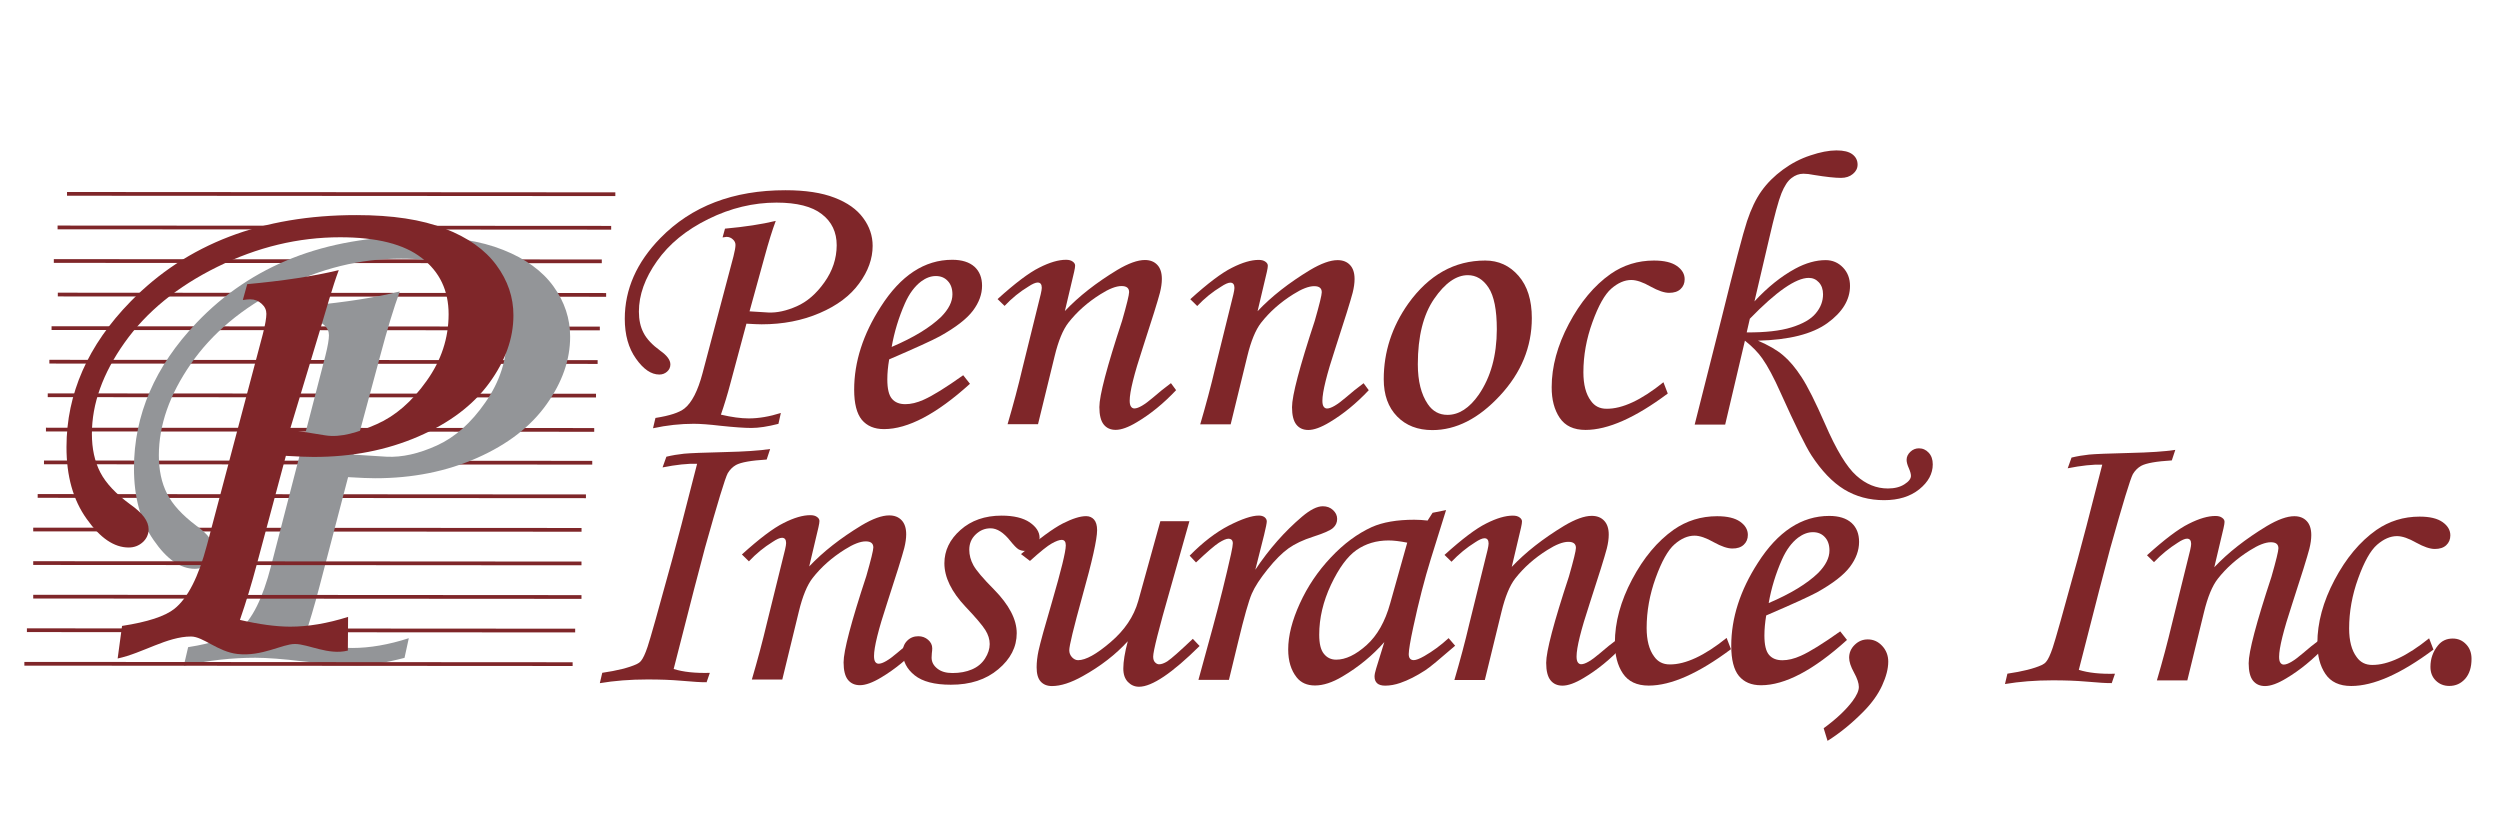 <?xml version="1.0" encoding="utf-8"?>
<!-- Generator: Adobe Illustrator 27.2.0, SVG Export Plug-In . SVG Version: 6.00 Build 0)  -->
<svg version="1.1" id="Layer_1" xmlns="http://www.w3.org/2000/svg" xmlns:xlink="http://www.w3.org/1999/xlink" x="0px" y="0px"
	 viewBox="0 0 432 144" style="enable-background:new 0 0 432 144;" xml:space="preserve">
<style type="text/css">
	.st0{fill-rule:evenodd;clip-rule:evenodd;fill:#7F2629;}
	.st1{fill-rule:evenodd;clip-rule:evenodd;fill:none;stroke:#7F2629;stroke-width:0.646;stroke-miterlimit:2.613;}
	.st2{fill-rule:evenodd;clip-rule:evenodd;fill:#939598;}
</style>
<g>
	<path class="st0" d="M124.86,41.03l0.42-1.52c3.41-0.31,6.33-0.75,8.77-1.34c-0.59,1.57-1.23,3.63-1.92,6.16l-2.61,9.47l3.24,0.2
		c1.51,0.07,3.15-0.29,4.93-1.08c1.77-0.78,3.37-2.16,4.77-4.14c1.41-1.98,2.11-4.1,2.12-6.4c0-2.26-0.85-4.06-2.57-5.38
		c-1.7-1.33-4.32-1.99-7.83-1.99c-4,0-7.93,0.94-11.76,2.83c-3.85,1.89-6.81,4.32-8.89,7.27c-2.09,2.95-3.13,5.86-3.13,8.73
		c0,1.43,0.26,2.64,0.81,3.69c0.54,1.05,1.51,2.07,2.89,3.08c1.16,0.82,1.74,1.6,1.74,2.36c0,0.49-0.19,0.92-0.57,1.25
		c-0.37,0.33-0.82,0.5-1.34,0.5c-1.4,0-2.74-0.91-4.03-2.74c-1.3-1.82-1.94-4.12-1.94-6.9c0-5.09,2.05-9.75,6.15-13.94
		c5.38-5.51,12.59-8.28,21.63-8.27c3.44,0,6.26,0.43,8.47,1.29c2.21,0.85,3.85,2.01,4.94,3.5c1.1,1.48,1.64,3.09,1.64,4.82
		c0,2.21-0.77,4.37-2.32,6.48c-1.54,2.13-3.81,3.84-6.82,5.13c-3.01,1.3-6.35,1.95-10.03,1.95c-0.56,0-1.45-0.04-2.64-0.11
		l-2.81,10.47c-0.47,1.78-1,3.53-1.6,5.25c1.85,0.43,3.45,0.65,4.81,0.65c1.71,0,3.57-0.31,5.55-0.94l-0.42,1.88
		c-1.85,0.47-3.4,0.71-4.67,0.71c-1.23,0-3.02-0.13-5.37-0.38c-1.89-0.22-3.43-0.34-4.6-0.34c-2.29,0-4.63,0.25-7.03,0.77l0.42-1.78
		c2.45-0.38,4.13-0.93,5.02-1.64c1.27-1.01,2.31-3.04,3.12-6.1l5.34-20.17c0.24-0.94,0.35-1.6,0.35-1.98c0-0.37-0.14-0.69-0.46-0.97
		c-0.3-0.28-0.66-0.43-1.09-0.43C125.41,40.96,125.17,40.99,124.86,41.03z"/>
	<path class="st0" d="M154.08,59.95c3.79-1.62,6.64-3.35,8.56-5.21c1.29-1.31,1.94-2.6,1.94-3.87c0-0.97-0.26-1.74-0.8-2.31
		c-0.53-0.58-1.22-0.86-2.07-0.86c-0.87,0-1.71,0.32-2.55,0.94c-1.1,0.84-2.04,2.09-2.79,3.78
		C155.29,54.87,154.53,57.39,154.08,59.95L154.08,59.95z M166.44,64.84l1.17,1.48c-5.78,5.23-10.73,7.83-14.85,7.83
		c-1.68,0-2.94-0.54-3.84-1.61c-0.88-1.08-1.32-2.82-1.32-5.2c0-4.81,1.54-9.59,4.6-14.34c3.44-5.4,7.56-8.11,12.35-8.11
		c1.66,0,2.94,0.4,3.84,1.2c0.88,0.81,1.31,1.9,1.31,3.29c0,1.46-0.52,2.9-1.58,4.31c-1.06,1.41-2.96,2.88-5.7,4.41
		c-1.36,0.74-4.29,2.07-8.77,4c-0.21,1.22-0.32,2.37-0.32,3.47c0,1.6,0.26,2.7,0.79,3.33c0.53,0.63,1.3,0.94,2.32,0.94
		c0.97,0,2.03-0.25,3.18-0.77C161.17,68.38,163.45,66.97,166.44,64.84z"/>
	<path class="st0" d="M173.59,52.86l-1.21-1.18c3.02-2.73,5.42-4.55,7.22-5.44c1.79-0.91,3.32-1.35,4.6-1.35
		c0.5,0,0.88,0.1,1.16,0.31c0.29,0.2,0.42,0.44,0.42,0.7c0,0.21-0.05,0.56-0.17,1.08l-1.6,6.77c2.4-2.54,5.42-4.9,9.05-7.1
		c1.93-1.15,3.52-1.72,4.77-1.72c0.93,0,1.64,0.29,2.16,0.85c0.52,0.55,0.78,1.37,0.78,2.42c0,0.7-0.11,1.48-0.33,2.37
		c-0.38,1.45-1.37,4.63-2.97,9.53c-1.51,4.57-2.26,7.62-2.26,9.13c0,0.45,0.06,0.78,0.21,1c0.14,0.23,0.35,0.35,0.6,0.35
		c0.69,0,1.76-0.63,3.22-1.88c1.04-0.9,2.06-1.73,3.1-2.49l0.89,1.21c-2.17,2.3-4.43,4.14-6.76,5.52c-1.48,0.9-2.72,1.34-3.68,1.34
		c-0.89,0-1.58-0.31-2.07-0.93c-0.49-0.61-0.75-1.62-0.75-3.01c0-2,1.31-6.97,3.93-14.92c0.81-2.83,1.21-4.47,1.21-4.94
		c0-0.7-0.43-1.05-1.31-1.05c-0.94,0-2.15,0.47-3.63,1.41c-2.22,1.39-4.07,3.03-5.55,4.92c-0.94,1.21-1.74,3.14-2.38,5.79
		l-2.87,11.75l-5.26,0c0.99-3.37,1.85-6.59,2.57-9.67l3.16-12.79c0.12-0.52,0.18-0.88,0.18-1.11c0-0.6-0.24-0.91-0.71-0.91
		c-0.37,0-0.92,0.24-1.62,0.71C176.22,50.41,174.86,51.52,173.59,52.86z"/>
	<path class="st0" d="M206.88,52.88l-1.2-1.18c3.02-2.73,5.42-4.55,7.22-5.44c1.79-0.91,3.32-1.35,4.6-1.35
		c0.49,0,0.88,0.1,1.16,0.31c0.29,0.2,0.42,0.44,0.42,0.7c0,0.21-0.05,0.56-0.17,1.08l-1.6,6.77c2.4-2.54,5.42-4.9,9.05-7.1
		c1.93-1.15,3.52-1.72,4.77-1.72c0.93,0,1.64,0.29,2.16,0.85c0.52,0.55,0.78,1.37,0.78,2.41c0,0.7-0.11,1.48-0.33,2.37
		c-0.38,1.45-1.37,4.63-2.97,9.53c-1.51,4.57-2.26,7.62-2.26,9.13c0,0.45,0.06,0.78,0.2,1c0.15,0.23,0.35,0.35,0.6,0.35
		c0.69,0,1.76-0.63,3.22-1.88c1.04-0.9,2.06-1.73,3.1-2.49l0.89,1.21c-2.17,2.3-4.43,4.14-6.76,5.53c-1.49,0.9-2.72,1.34-3.68,1.34
		c-0.89,0-1.58-0.31-2.07-0.93c-0.49-0.61-0.75-1.62-0.75-3.01c0-2,1.31-6.97,3.93-14.92c0.81-2.83,1.21-4.47,1.21-4.94
		c0-0.7-0.43-1.05-1.31-1.05c-0.94,0-2.15,0.47-3.63,1.41c-2.22,1.39-4.07,3.03-5.55,4.92c-0.94,1.21-1.74,3.14-2.38,5.79
		l-2.87,11.75l-5.26,0c0.99-3.37,1.85-6.59,2.57-9.67l3.16-12.79c0.12-0.52,0.18-0.88,0.18-1.11c0-0.6-0.24-0.91-0.71-0.91
		c-0.37,0-0.92,0.24-1.62,0.71C209.52,50.43,208.15,51.54,206.88,52.88z"/>
	<path class="st0" d="M253.64,47.55c-2,0-3.95,1.37-5.82,4.09c-1.87,2.72-2.82,6.49-2.82,11.3c0,2.92,0.58,5.22,1.73,6.9
		c0.84,1.24,1.98,1.85,3.39,1.85c1.98,0,3.78-1.16,5.41-3.49c2.08-3.03,3.11-6.79,3.12-11.29c0-3.37-0.48-5.77-1.43-7.21
		C256.27,48.26,255.08,47.55,253.64,47.55L253.64,47.55z M256.65,45.02c2.3,0,4.22,0.88,5.75,2.64c1.53,1.75,2.3,4.19,2.3,7.3
		c0,4.99-1.84,9.46-5.52,13.42c-3.68,3.96-7.57,5.94-11.67,5.94c-2.52,0-4.55-0.78-6.09-2.36c-1.54-1.58-2.31-3.71-2.31-6.44
		c0-4.71,1.42-9.07,4.24-13.06C246.91,47.5,251.34,45.02,256.65,45.02z"/>
	<path class="st0" d="M287.44,66.05l0.75,1.95c-5.61,4.19-10.35,6.29-14.21,6.29c-2.05,0-3.53-0.7-4.47-2.1
		c-0.93-1.39-1.39-3.15-1.38-5.29c0-3.54,0.99-7.2,2.97-10.94c1.98-3.75,4.38-6.62,7.21-8.62c2.22-1.54,4.72-2.32,7.49-2.32
		c1.75,0,3.07,0.31,3.97,0.94c0.89,0.63,1.34,1.39,1.34,2.29c0,0.7-0.24,1.26-0.71,1.7c-0.47,0.44-1.12,0.65-1.98,0.65
		c-0.82,0-1.88-0.36-3.17-1.07c-1.35-0.77-2.46-1.15-3.37-1.15c-1.15,0-2.3,0.5-3.44,1.49c-1.15,1-2.23,2.94-3.27,5.81
		c-1.04,2.87-1.56,5.76-1.56,8.65c0,2.13,0.43,3.78,1.3,4.94c0.64,0.91,1.53,1.36,2.69,1.36C280.33,70.67,283.63,69.13,287.44,66.05
		z"/>
	<path class="st0" d="M301.83,57.44c3.18,0.02,5.77-0.26,7.73-0.87c1.97-0.61,3.37-1.41,4.2-2.42c0.85-1.01,1.26-2.1,1.26-3.3
		c0-0.85-0.24-1.54-0.72-2.06c-0.48-0.52-1.06-0.77-1.75-0.77c-2.21,0-5.61,2.35-10.18,7.06L301.83,57.44L301.83,57.44z
		 M298.11,73.37l-5.27,0l4.64-18.36c2.25-9.09,3.71-14.69,4.41-16.8c0.7-2.1,1.53-3.85,2.51-5.22c0.98-1.37,2.21-2.59,3.68-3.67
		c1.47-1.08,3.05-1.91,4.77-2.47c1.69-0.57,3.16-0.85,4.45-0.86h0.06c1.22,0,2.14,0.22,2.74,0.68c0.59,0.45,0.89,1.04,0.89,1.78
		c0,0.62-0.27,1.16-0.81,1.61c-0.54,0.45-1.23,0.68-2.05,0.68c-1.04,0-2.61-0.17-4.7-0.51c-0.68-0.14-1.28-0.21-1.8-0.21
		c-0.74,0-1.42,0.25-2.06,0.75c-0.65,0.49-1.23,1.38-1.74,2.64c-0.51,1.26-1.22,3.9-2.14,7.9l-2.52,10.77
		c2.26-2.44,4.61-4.33,7.04-5.65c1.83-0.99,3.6-1.48,5.26-1.48c1.18,0,2.18,0.43,2.99,1.27c0.81,0.84,1.22,1.91,1.22,3.19
		c0,2.4-1.31,4.55-3.93,6.44c-2.62,1.88-6.61,2.89-11.98,3.02c1.81,0.77,3.26,1.6,4.34,2.52c1.09,0.91,2.14,2.16,3.19,3.77
		c1.05,1.6,2.4,4.29,4.05,8.06c1.95,4.5,3.76,7.49,5.43,8.97c1.64,1.48,3.46,2.22,5.44,2.22c1.16,0,2.11-0.24,2.86-0.72
		c0.76-0.48,1.13-0.97,1.13-1.46c0-0.32-0.12-0.75-0.35-1.29c-0.27-0.59-0.4-1.08-0.4-1.48c0-0.52,0.22-0.98,0.64-1.38
		c0.42-0.4,0.92-0.61,1.48-0.61c0.66,0,1.23,0.25,1.7,0.76c0.47,0.51,0.7,1.17,0.7,2.01c0,1.61-0.77,3.05-2.33,4.31
		c-1.56,1.25-3.58,1.88-6.08,1.88c-2.57,0-4.86-0.62-6.89-1.85c-2.03-1.24-3.92-3.22-5.69-5.93c-1.01-1.58-2.77-5.15-5.29-10.75
		c-1.18-2.65-2.24-4.63-3.18-5.96c-0.72-1.03-1.72-2.06-3-3.07L298.11,73.37z"/>
	<path class="st0" d="M133.08,77.59l-0.6,1.82c-2.67,0.16-4.43,0.47-5.3,0.94c-0.57,0.32-1.04,0.79-1.42,1.41
		c-0.45,0.82-1.75,5.1-3.93,12.87c-0.7,2.55-2.52,9.55-5.42,20.97c1.65,0.52,3.73,0.74,6.25,0.67l-0.56,1.62
		c-0.76,0.02-2.27-0.07-4.52-0.27c-1.63-0.14-3.52-0.21-5.69-0.21c-2.99,0-5.74,0.22-8.24,0.64l0.42-1.79
		c2.59-0.38,4.56-0.87,5.91-1.48c0.33-0.15,0.59-0.34,0.77-0.56c0.35-0.4,0.74-1.22,1.15-2.45c0.42-1.22,1.83-6.22,4.23-15
		c0.71-2.54,2.15-8.08,4.33-16.63c-1.63-0.05-3.62,0.16-5.97,0.63l0.66-1.85c0.99-0.24,2-0.41,3.04-0.52
		c1.04-0.1,3.39-0.19,7.03-0.28C128.65,78.04,131.26,77.87,133.08,77.59z"/>
	<path class="st0" d="M129.41,97l-1.21-1.19c3.02-2.73,5.42-4.55,7.22-5.44c1.79-0.91,3.32-1.35,4.6-1.35c0.5,0,0.88,0.1,1.16,0.31
		c0.29,0.2,0.42,0.44,0.42,0.7c0,0.21-0.05,0.56-0.17,1.08l-1.6,6.77c2.4-2.54,5.42-4.9,9.05-7.1c1.93-1.15,3.52-1.72,4.77-1.72
		c0.93,0,1.64,0.29,2.16,0.85c0.52,0.55,0.78,1.37,0.78,2.41c0,0.7-0.11,1.48-0.33,2.37c-0.38,1.45-1.37,4.63-2.97,9.53
		c-1.51,4.57-2.26,7.62-2.26,9.13c0,0.45,0.06,0.78,0.2,1c0.15,0.23,0.35,0.34,0.6,0.34c0.69,0,1.76-0.63,3.22-1.88
		c1.04-0.9,2.06-1.73,3.1-2.49l0.89,1.21c-2.17,2.3-4.43,4.14-6.76,5.53c-1.49,0.9-2.72,1.34-3.68,1.34c-0.89,0-1.58-0.31-2.08-0.93
		c-0.49-0.61-0.75-1.62-0.75-3.01c0-2,1.31-6.97,3.93-14.92c0.81-2.83,1.21-4.47,1.21-4.94c0-0.7-0.43-1.05-1.31-1.05
		c-0.94,0-2.15,0.47-3.63,1.41c-2.22,1.39-4.07,3.03-5.55,4.92c-0.94,1.21-1.74,3.14-2.38,5.79l-2.86,11.75l-5.26,0
		c0.99-3.37,1.85-6.59,2.58-9.67l3.16-12.79c0.12-0.52,0.18-0.89,0.18-1.12c0-0.6-0.24-0.91-0.71-0.91c-0.38,0-0.92,0.24-1.62,0.71
		C132.04,94.55,130.67,95.66,129.41,97z"/>
	<path class="st0" d="M173.07,89.1c2.1,0,3.71,0.39,4.86,1.16c1.13,0.78,1.71,1.67,1.71,2.68c0,0.61-0.24,1.14-0.72,1.59
		c-0.48,0.45-1.07,0.67-1.75,0.67c-0.45,0-0.84-0.09-1.17-0.28c-0.33-0.2-0.8-0.68-1.41-1.44c-1.16-1.46-2.3-2.19-3.42-2.19
		c-0.97,0-1.82,0.34-2.57,1.06c-0.74,0.7-1.11,1.59-1.11,2.64c0,0.92,0.24,1.82,0.71,2.68c0.47,0.86,1.65,2.27,3.57,4.2
		c2.6,2.65,3.92,5.16,3.92,7.54c0,2.38-1.06,4.46-3.19,6.24c-2.12,1.79-4.85,2.68-8.2,2.67c-2.8,0-4.89-0.54-6.25-1.63
		c-1.36-1.09-2.05-2.43-2.05-4.03c0-0.78,0.25-1.44,0.77-1.95c0.52-0.52,1.16-0.77,1.92-0.77c0.65,0,1.22,0.21,1.69,0.62
		c0.47,0.41,0.71,0.9,0.71,1.46c0,0.23-0.02,0.52-0.07,0.87c-0.02,0.3-0.04,0.54-0.04,0.75c0,0.74,0.33,1.37,0.99,1.89
		c0.64,0.52,1.51,0.77,2.62,0.77c1.27,0,2.39-0.21,3.35-0.62c0.97-0.41,1.73-1.04,2.27-1.88c0.54-0.84,0.81-1.68,0.81-2.51
		c0-0.8-0.25-1.62-0.76-2.43c-0.51-0.81-1.64-2.15-3.41-4.01c-2.45-2.6-3.66-5.11-3.66-7.51c0-2.2,0.93-4.13,2.79-5.77
		C167.83,89.93,170.2,89.1,173.07,89.1z"/>
	<path class="st0" d="M200.51,90.06l5.02,0l-3.32,11.76c-1.96,6.82-2.94,10.7-2.94,11.64c0,0.43,0.1,0.76,0.31,0.98
		c0.22,0.23,0.45,0.35,0.71,0.35c0.4,0,0.87-0.17,1.41-0.5c0.77-0.52,2.24-1.83,4.42-3.9l1.17,1.24c-4.74,4.69-8.23,7.04-10.46,7.04
		c-0.76,0-1.4-0.28-1.93-0.83c-0.53-0.55-0.8-1.33-0.79-2.35c0-1.16,0.25-2.72,0.77-4.68c-2.09,2.29-4.68,4.3-7.77,6.02
		c-2.05,1.15-3.82,1.72-5.33,1.72c-0.83,0-1.48-0.26-1.95-0.78c-0.47-0.52-0.7-1.33-0.7-2.46c0-0.87,0.11-1.82,0.32-2.83
		c0.31-1.41,1.09-4.25,2.35-8.52c1.57-5.41,2.37-8.65,2.37-9.72c0-0.63-0.24-0.95-0.71-0.95c-0.42,0-1,0.22-1.73,0.63
		c-0.74,0.41-1.98,1.41-3.75,3.01l-1.55-1.18c3.16-2.69,5.58-4.46,7.23-5.3c1.66-0.84,3-1.26,4.02-1.26c0.57,0,1.02,0.2,1.37,0.59
		c0.35,0.4,0.53,1.01,0.53,1.84c0,1.55-0.85,5.36-2.55,11.41c-1.51,5.46-2.26,8.56-2.26,9.33c0,0.47,0.16,0.87,0.47,1.21
		c0.32,0.33,0.66,0.51,1.05,0.51c1.32,0,3.18-1.03,5.61-3.11c2.44-2.08,4.02-4.43,4.78-7.09L200.51,90.06z"/>
	<path class="st0" d="M212.36,117.48l-5.27,0l2.48-9.06c1.21-4.45,2.26-8.67,3.15-12.67c0.22-0.99,0.31-1.6,0.31-1.85
		c0-0.54-0.25-0.8-0.77-0.81c-0.35,0-0.89,0.23-1.63,0.69c-0.72,0.46-2.05,1.6-3.96,3.41l-1.1-1.17c2.27-2.31,4.53-4.04,6.77-5.2
		c2.26-1.15,3.98-1.73,5.19-1.73c0.42,0,0.75,0.1,1,0.29c0.24,0.2,0.37,0.44,0.37,0.72c0,0.3-0.16,1.07-0.46,2.32l-1.52,6.03
		c2.38-3.57,5.07-6.62,8.06-9.16c1.44-1.22,2.63-1.81,3.6-1.81c0.71,0,1.3,0.22,1.77,0.66c0.47,0.44,0.71,0.94,0.71,1.53
		c0,0.61-0.23,1.13-0.7,1.55c-0.46,0.43-1.61,0.93-3.44,1.52c-1.75,0.56-3.16,1.23-4.26,2.01c-1.1,0.79-2.31,1.99-3.61,3.61
		c-1.3,1.62-2.22,3.02-2.74,4.23c-0.52,1.2-1.32,3.99-2.37,8.37L212.36,117.48z"/>
	<path class="st0" d="M243.17,93.77c-1.28-0.25-2.35-0.38-3.22-0.38c-2.12,0-3.97,0.56-5.55,1.66c-1.58,1.11-3.04,3.11-4.41,6
		c-1.35,2.88-2.03,5.76-2.03,8.63c0,1.53,0.26,2.63,0.81,3.3c0.54,0.68,1.25,1.01,2.12,1.01c1.63,0,3.37-0.83,5.24-2.5
		c1.86-1.67,3.22-4.08,4.09-7.22L243.17,93.77L243.17,93.77z M247.55,88.61l2.33-0.47l-2.66,8.53c-1.05,3.38-2.06,7.29-3.01,11.71
		c-0.52,2.4-0.77,3.95-0.78,4.64c0,0.7,0.29,1.05,0.88,1.05c0.38,0,0.98-0.23,1.81-0.7c1.46-0.84,2.86-1.86,4.2-3.1l1.13,1.31
		c-2.69,2.33-4.4,3.76-5.17,4.25c-1.51,0.98-2.94,1.71-4.31,2.18c-0.89,0.31-1.77,0.47-2.62,0.47c-0.61,0-1.07-0.14-1.37-0.4
		c-0.31-0.28-0.46-0.67-0.46-1.18c0-0.33,0.1-0.79,0.28-1.38l1.41-4.57c-2.03,2.31-4.44,4.3-7.24,5.95
		c-1.73,1.03-3.31,1.55-4.74,1.55c-1.36,0-2.41-0.46-3.15-1.38c-0.99-1.24-1.48-2.85-1.48-4.85c0-2.38,0.68-5.02,2.01-7.94
		c1.33-2.92,3.11-5.57,5.36-7.95c2.23-2.38,4.6-4.12,7.07-5.25c1.91-0.85,4.36-1.27,7.35-1.27c0.76,0,1.52,0.05,2.3,0.14
		L247.55,88.61z"/>
	<path class="st0" d="M250.82,97.07l-1.21-1.18c3.02-2.73,5.42-4.55,7.22-5.44c1.79-0.91,3.32-1.35,4.59-1.35
		c0.5,0,0.88,0.1,1.16,0.31c0.29,0.2,0.42,0.44,0.42,0.7c0,0.21-0.05,0.56-0.17,1.08l-1.6,6.77c2.4-2.54,5.42-4.9,9.05-7.1
		c1.93-1.15,3.52-1.72,4.77-1.72c0.93,0,1.64,0.29,2.16,0.85c0.52,0.55,0.79,1.37,0.78,2.41c0,0.7-0.11,1.48-0.33,2.37
		c-0.38,1.45-1.37,4.63-2.97,9.53c-1.51,4.57-2.26,7.62-2.26,9.13c0,0.45,0.06,0.78,0.2,1c0.15,0.23,0.35,0.35,0.6,0.35
		c0.69,0,1.76-0.63,3.22-1.88c1.04-0.9,2.06-1.73,3.1-2.49l0.89,1.21c-2.17,2.3-4.43,4.14-6.76,5.52c-1.49,0.9-2.72,1.34-3.68,1.34
		c-0.89,0-1.58-0.31-2.07-0.93c-0.49-0.61-0.75-1.62-0.75-3.01c0-2,1.31-6.96,3.93-14.92c0.81-2.83,1.21-4.47,1.21-4.94
		c0-0.7-0.43-1.05-1.31-1.05c-0.94,0-2.15,0.47-3.63,1.41c-2.22,1.39-4.07,3.03-5.55,4.92c-0.94,1.21-1.74,3.14-2.38,5.79
		l-2.87,11.75l-5.26,0c0.99-3.37,1.85-6.59,2.57-9.67l3.16-12.79c0.12-0.52,0.18-0.89,0.18-1.12c0-0.6-0.24-0.91-0.71-0.91
		c-0.37,0-0.92,0.24-1.62,0.71C253.45,94.62,252.09,95.74,250.82,97.07z"/>
	<path class="st0" d="M298.36,110.23l0.75,1.95c-5.61,4.19-10.35,6.29-14.21,6.29c-2.05,0-3.53-0.7-4.47-2.1
		c-0.93-1.39-1.38-3.15-1.38-5.29c0-3.54,0.99-7.2,2.97-10.94c1.98-3.75,4.38-6.62,7.21-8.62c2.22-1.54,4.72-2.32,7.49-2.32
		c1.75,0,3.06,0.31,3.97,0.94c0.89,0.63,1.34,1.39,1.34,2.29c0,0.7-0.24,1.26-0.71,1.7c-0.47,0.44-1.12,0.66-1.98,0.65
		c-0.82,0-1.88-0.36-3.17-1.07c-1.35-0.77-2.46-1.15-3.36-1.15c-1.15,0-2.31,0.5-3.44,1.49c-1.15,1-2.23,2.94-3.27,5.81
		c-1.04,2.87-1.56,5.76-1.56,8.65c0,2.13,0.43,3.78,1.3,4.94c0.64,0.91,1.53,1.36,2.69,1.36
		C291.25,114.84,294.55,113.3,298.36,110.23z"/>
	<path class="st0" d="M305.63,104.21c3.79-1.62,6.64-3.35,8.56-5.21c1.29-1.31,1.94-2.6,1.94-3.87c0-0.97-0.26-1.74-0.79-2.31
		c-0.53-0.58-1.22-0.86-2.07-0.86c-0.87,0-1.71,0.32-2.55,0.94c-1.1,0.84-2.04,2.09-2.79,3.78
		C306.84,99.13,306.08,101.64,305.63,104.21L305.63,104.21z M317.99,109.1l1.17,1.48c-5.78,5.23-10.73,7.83-14.85,7.83
		c-1.68,0-2.94-0.54-3.83-1.61c-0.88-1.08-1.32-2.82-1.32-5.2c0-4.81,1.54-9.59,4.6-14.34c3.44-5.4,7.56-8.11,12.34-8.11
		c1.66,0,2.94,0.4,3.84,1.2c0.88,0.8,1.31,1.9,1.31,3.29c0,1.46-0.52,2.9-1.58,4.31c-1.06,1.41-2.96,2.88-5.7,4.41
		c-1.36,0.73-4.3,2.07-8.77,3.99c-0.2,1.22-0.31,2.37-0.31,3.47c0,1.6,0.26,2.7,0.79,3.33c0.53,0.63,1.3,0.94,2.32,0.94
		c0.97,0,2.03-0.25,3.18-0.77C312.72,112.64,315,111.22,317.99,109.1z"/>
	<path class="st0" d="M315.8,128.02l-0.67-2.18c2.15-1.57,3.8-3.12,4.96-4.65c0.75-1,1.12-1.84,1.12-2.48c0-0.65-0.28-1.48-0.84-2.5
		c-0.57-1.03-0.84-1.88-0.84-2.56c0-0.85,0.32-1.6,0.96-2.22c0.64-0.63,1.39-0.94,2.26-0.94c0.97,0,1.8,0.37,2.5,1.13
		c0.69,0.75,1.04,1.66,1.04,2.71c0,1.21-0.35,2.59-1.06,4.13c-0.7,1.53-1.77,3.03-3.21,4.49
		C320.04,124.96,317.98,126.65,315.8,128.02z"/>
	<path class="st0" d="M375.89,77.74l-0.6,1.82c-2.67,0.16-4.43,0.47-5.3,0.94c-0.57,0.32-1.04,0.79-1.42,1.41
		c-0.45,0.82-1.75,5.1-3.93,12.87c-0.7,2.55-2.51,9.55-5.42,20.97c1.65,0.52,3.73,0.74,6.25,0.67l-0.56,1.62
		c-0.76,0.02-2.27-0.07-4.52-0.27c-1.63-0.14-3.52-0.21-5.69-0.21c-2.99,0-5.74,0.22-8.24,0.64l0.42-1.79
		c2.59-0.38,4.56-0.87,5.91-1.48c0.33-0.15,0.59-0.34,0.77-0.56c0.35-0.4,0.74-1.22,1.15-2.45c0.42-1.22,1.83-6.22,4.23-15
		c0.71-2.54,2.15-8.08,4.33-16.63c-1.63-0.05-3.62,0.16-5.97,0.63l0.66-1.85c0.99-0.24,2-0.41,3.04-0.52
		c1.04-0.1,3.39-0.19,7.03-0.28C371.46,78.19,374.07,78.02,375.89,77.74z"/>
	<path class="st0" d="M372.21,97.14l-1.21-1.19c3.02-2.73,5.42-4.55,7.22-5.44c1.79-0.91,3.32-1.35,4.6-1.35
		c0.5,0,0.88,0.1,1.16,0.31c0.29,0.2,0.42,0.44,0.42,0.7c0,0.21-0.05,0.56-0.17,1.08l-1.6,6.77c2.4-2.54,5.42-4.9,9.05-7.1
		c1.93-1.15,3.52-1.72,4.77-1.72c0.93,0,1.64,0.29,2.16,0.85c0.52,0.55,0.78,1.37,0.78,2.41c0,0.7-0.11,1.48-0.33,2.37
		c-0.38,1.45-1.37,4.63-2.97,9.53c-1.51,4.57-2.26,7.62-2.26,9.13c0,0.45,0.06,0.78,0.2,1c0.15,0.23,0.35,0.35,0.6,0.35
		c0.69,0,1.76-0.63,3.22-1.88c1.04-0.9,2.06-1.73,3.1-2.49l0.89,1.21c-2.17,2.3-4.43,4.14-6.76,5.53c-1.48,0.9-2.71,1.34-3.68,1.34
		c-0.89,0-1.58-0.31-2.08-0.93c-0.49-0.61-0.75-1.62-0.75-3.01c0-2,1.31-6.97,3.93-14.92c0.81-2.83,1.21-4.47,1.21-4.94
		c0-0.7-0.43-1.05-1.31-1.05c-0.94,0-2.15,0.47-3.63,1.41c-2.22,1.39-4.07,3.03-5.55,4.92c-0.94,1.21-1.74,3.14-2.38,5.79
		l-2.87,11.75l-5.26,0c0.99-3.37,1.85-6.59,2.58-9.67l3.16-12.79c0.12-0.52,0.18-0.89,0.18-1.12c0-0.6-0.24-0.91-0.71-0.91
		c-0.37,0-0.92,0.24-1.62,0.71C374.85,94.7,373.48,95.81,372.21,97.14z"/>
	<path class="st0" d="M419.75,110.3l0.75,1.95c-5.61,4.19-10.35,6.29-14.21,6.29c-2.05,0-3.54-0.7-4.47-2.1
		c-0.93-1.39-1.38-3.15-1.38-5.29c0-3.54,0.99-7.2,2.97-10.94c1.98-3.75,4.38-6.62,7.21-8.62c2.22-1.54,4.72-2.32,7.49-2.32
		c1.75,0,3.06,0.31,3.97,0.95c0.89,0.63,1.34,1.39,1.34,2.29c0,0.7-0.24,1.26-0.71,1.7c-0.47,0.44-1.12,0.65-1.98,0.65
		c-0.82,0-1.88-0.36-3.17-1.07c-1.35-0.77-2.46-1.15-3.36-1.15c-1.15,0-2.3,0.5-3.44,1.49c-1.15,1-2.23,2.94-3.27,5.82
		c-1.04,2.87-1.56,5.76-1.56,8.65c0,2.13,0.43,3.78,1.3,4.94c0.64,0.91,1.53,1.36,2.69,1.36
		C412.64,114.92,415.94,113.38,419.75,110.3z"/>
	<path class="st0" d="M423.83,110.34c0.92,0,1.69,0.33,2.32,1c0.63,0.66,0.93,1.49,0.93,2.51c0,1.46-0.36,2.6-1.09,3.44
		c-0.74,0.83-1.65,1.24-2.76,1.24c-0.92,0-1.69-0.31-2.32-0.92c-0.63-0.62-0.93-1.41-0.93-2.38c0-1.41,0.44-2.64,1.3-3.7
		C421.93,110.73,422.77,110.34,423.83,110.34z"/>
</g>
<line class="st1" x1="11.58" y1="33.5" x2="106.33" y2="33.56"/>
<line class="st1" x1="9.95" y1="39.3" x2="105.61" y2="39.36"/>
<line class="st1" x1="9.3" y1="45.1" x2="103.99" y2="45.16"/>
<line class="st1" x1="9.99" y1="50.9" x2="104.74" y2="50.96"/>
<line class="st1" x1="8.91" y1="56.7" x2="103.65" y2="56.76"/>
<line class="st1" x1="8.53" y1="62.5" x2="103.27" y2="62.56"/>
<line class="st1" x1="8.25" y1="68.3" x2="102.99" y2="68.36"/>
<line class="st1" x1="7.94" y1="74.23" x2="102.68" y2="74.29"/>
<line class="st1" x1="7.6" y1="79.9" x2="102.34" y2="79.96"/>
<line class="st1" x1="6.51" y1="85.7" x2="101.25" y2="85.76"/>
<line class="st1" x1="5.74" y1="91.5" x2="100.49" y2="91.56"/>
<path class="st2" d="M52.91,55.53l0.74-2.74c6.01-0.56,11.15-1.36,15.43-2.42c-1.04,2.84-2.17,6.55-3.38,11.11l-4.6,17.08l5.71,0.36
	c2.65,0.13,5.54-0.51,8.68-1.94c3.12-1.41,5.92-3.89,8.39-7.46c2.49-3.56,3.72-7.4,3.72-11.54c0-4.08-1.5-7.32-4.52-9.7
	c-2.99-2.41-7.6-3.59-13.77-3.59c-7.05,0-13.95,1.69-20.7,5.11c-6.77,3.42-11.98,7.79-15.65,13.11c-3.68,5.32-5.5,10.57-5.51,15.75
	c0,2.57,0.46,4.77,1.42,6.65c0.95,1.89,2.65,3.73,5.09,5.56c2.04,1.47,3.06,2.88,3.05,4.25c0,0.89-0.34,1.66-1,2.26
	c-0.66,0.6-1.44,0.91-2.36,0.91c-2.46,0-4.82-1.64-7.09-4.94c-2.29-3.28-3.41-7.42-3.41-12.44c0.01-9.18,3.6-17.58,10.82-25.14
	c9.47-9.94,22.15-14.93,38.07-14.92c6.05,0,11.02,0.77,14.9,2.33c3.88,1.54,6.77,3.63,8.7,6.31c1.93,2.67,2.88,5.58,2.88,8.69
	c0,3.98-1.36,7.88-4.08,11.69c-2.72,3.83-6.71,6.92-12,9.26c-5.29,2.34-11.17,3.52-17.64,3.51c-0.98,0-2.55-0.06-4.65-0.19
	l-4.94,18.88c-0.83,3.21-1.77,6.36-2.81,9.47c3.25,0.77,6.07,1.16,8.47,1.17c3.01,0,6.28-0.56,9.77-1.69l-0.74,3.4
	c-3.25,0.85-5.99,1.28-8.22,1.28c-2.17,0-5.31-0.23-9.45-0.69c-3.33-0.4-6.03-0.6-8.09-0.61c-4.03,0-8.15,0.45-12.38,1.38l0.75-3.21
	c4.31-0.68,7.26-1.68,8.83-2.96c2.23-1.82,4.06-5.49,5.48-11l9.4-36.37c0.43-1.7,0.62-2.88,0.62-3.57c0-0.66-0.25-1.24-0.81-1.74
	c-0.53-0.5-1.17-0.77-1.91-0.77C53.86,55.4,53.44,55.44,52.91,55.53z"/>
<path class="st0" d="M41.96,51.84l0.76-2.74c6.16-0.56,11.42-1.36,15.82-2.42c-1.07,2.84-2.1,6.58-3.47,11.11l-4.97,16.46l6.11,0.98
	c2.69,0.43,5.68-0.52,8.9-1.94c3.2-1.41,6.07-3.89,8.6-7.46c2.55-3.56,3.81-7.4,3.81-11.54c0-4.08-1.54-7.32-4.63-9.7
	c-3.07-2.41-7.78-3.59-14.12-3.59c-7.22,0-14.29,1.69-21.21,5.11c-6.94,3.42-12.27,7.79-16.04,13.11
	c-3.77,5.32-5.64,10.57-5.64,15.75c0,2.57,0.48,4.77,1.45,6.66c0.98,1.89,2.72,3.73,5.22,5.56c2.09,1.47,3.13,2.88,3.13,4.25
	c0,0.89-0.35,1.66-1.02,2.26c-0.67,0.6-1.48,0.91-2.42,0.91c-2.52,0-4.94-1.64-7.26-4.94c-2.35-3.28-3.5-7.42-3.49-12.44
	c0.01-9.18,3.69-17.58,11.09-25.14c9.71-9.94,22.7-14.93,39.01-14.92c6.2,0,11.29,0.77,15.27,2.33c3.98,1.54,6.94,3.63,8.91,6.31
	c1.98,2.67,2.96,5.58,2.95,8.69c0,3.98-1.4,7.88-4.18,11.69c-2.79,3.83-6.88,6.92-12.3,9.26c-5.42,2.34-11.44,3.52-18.08,3.51
	c-1,0-2.61-0.06-4.76-0.19l-5.06,18.88c-0.85,3.21-1.81,6.36-2.88,9.47c3.33,0.77,6.22,1.16,8.68,1.17c3.09,0,6.44-0.56,10.01-1.69
	l-0.04,5.82c-3.33,0.85-6.86-1.13-9.14-1.14c-2.22,0-5.68,2.2-9.92,1.73c-3.42-0.38-5.93-3.02-8.04-3.02
	c-4.13,0-8.35,2.87-12.68,3.8l0.76-5.63c4.42-0.68,7.44-1.67,9.05-2.96c2.29-1.82,4.16-5.49,5.62-11L45.4,57.8
	c0.44-1.7,0.63-2.88,0.63-3.57c0-0.66-0.26-1.24-0.82-1.74c-0.54-0.5-1.2-0.77-1.96-0.77C42.94,51.72,42.51,51.76,41.96,51.84z"/>
<line class="st1" x1="5.74" y1="97.3" x2="100.48" y2="97.36"/>
<line class="st1" x1="5.74" y1="103.1" x2="100.48" y2="103.16"/>
<line class="st1" x1="4.65" y1="108.9" x2="99.39" y2="108.96"/>
<line class="st1" x1="4.21" y1="114.7" x2="98.95" y2="114.76"/>
</svg>
